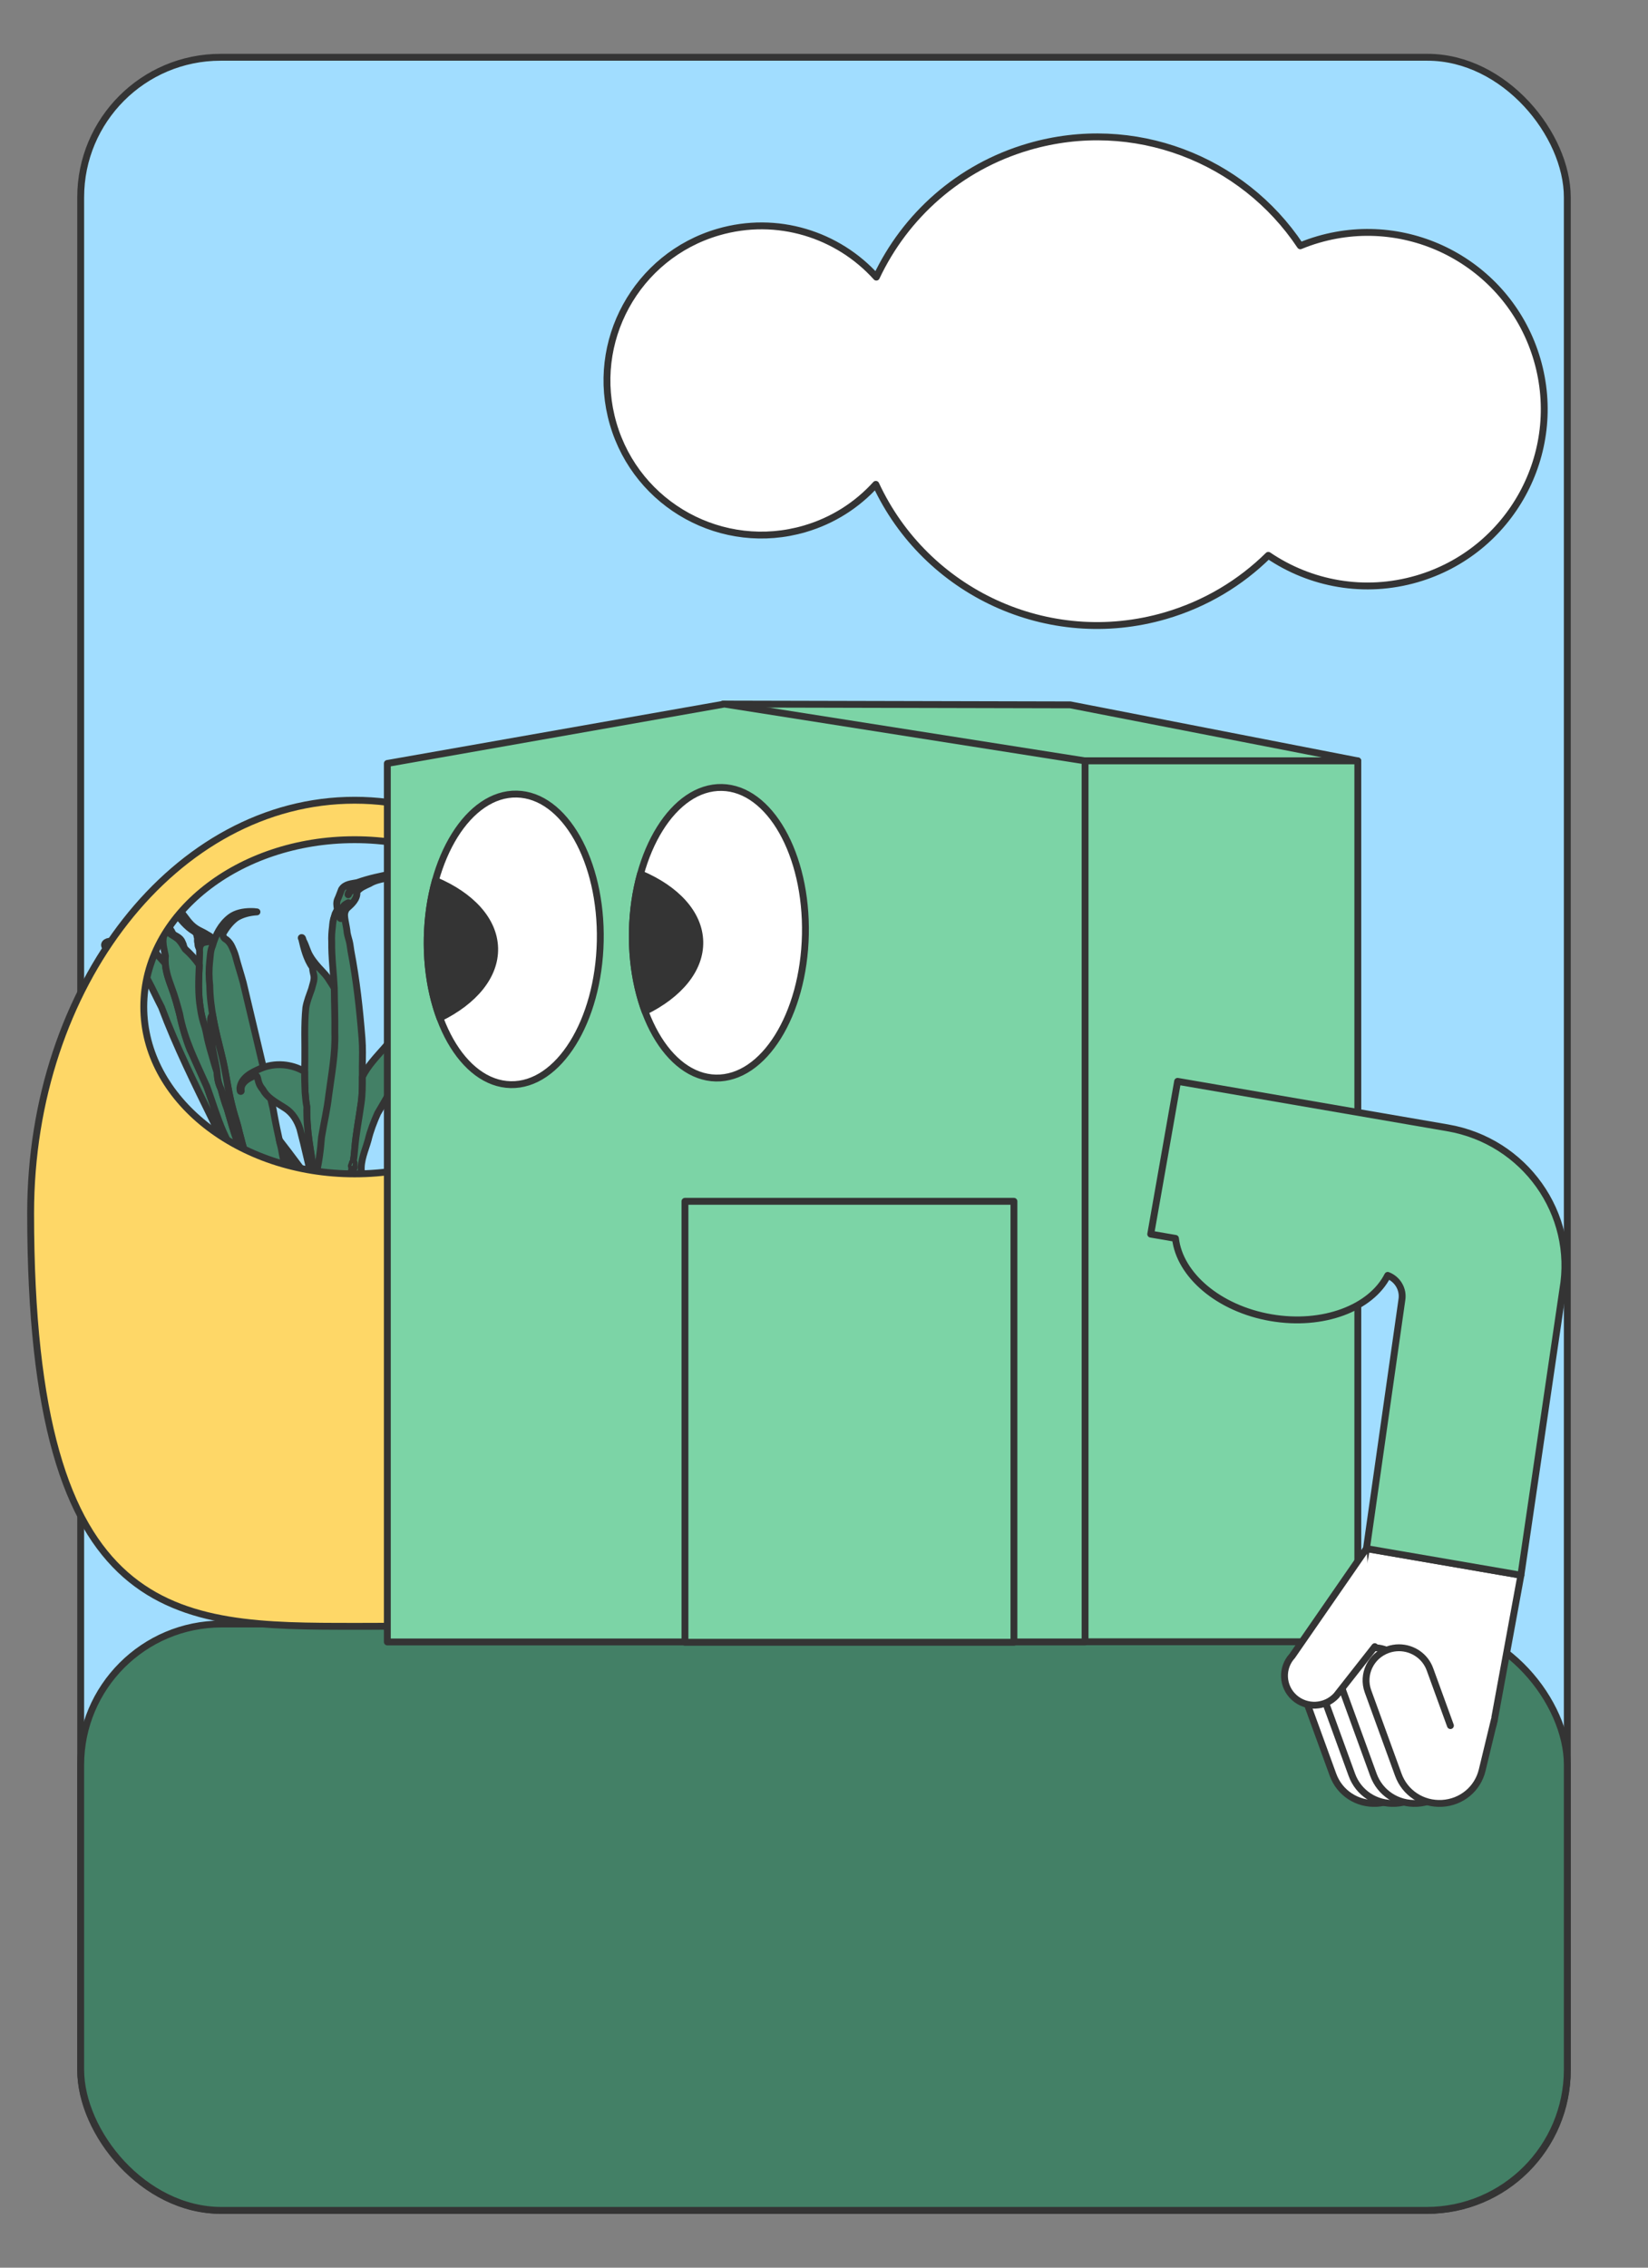 <?xml version="1.0" encoding="UTF-8"?>
<svg xmlns="http://www.w3.org/2000/svg" viewBox="0 0 240 330">
  <rect x="0" y="0" width="240" height="330" fill="#808080" stroke="none"/>
  <g id="Layer_1">
    <rect x="11.751" y="8.335" width="216.497" height="313.33" rx="20.37" ry="20.37" style="fill:#a1ddff; stroke:#343434; stroke-linecap:round; stroke-linejoin:round;"></rect>
    <path d="m24.988,135.509c.201.417.39.835.715,1.173.181.226.031.584-.265.592-.347-.024-.635-.279-.905-.476-.344.282-.577-.111-.722-.388.015.263.214.803-.203.326-.307-.342-.647-.755-.634-1.238.016-.488.514-.863.984-.829.482.039.796.462,1.031.841Z" style="fill:#438066; stroke:#343434; stroke-linecap:round; stroke-linejoin:round;"></path>
    <path d="m26.448,136.905c.107.267.434.751.216,1.007-.11.126-.302.15-.441.058-.37-.54-.818-1.142-1.491-1.332.184.861-.556,1.687-1.027.549-.212-.319-.439-1.786.13-1.803.658.021.131,1.03.336,1.442-.181-.665.267-.927.86-.706-.189-.2-.377-.412-.613-.556-.061-.017-.04-.114.024-.099.178.082.331.213.496.318.504.369,1.177.56,1.51,1.123Z" style="fill:#438066; stroke:#343434; stroke-linecap:round; stroke-linejoin:round;"></path>
    <path d="m26.537,137.596c.046.12.268.408.114.497-.052.026-.115.003-.141-.048-.083-.141-.162-.284-.253-.419-.163-.247-.351-.465-.565-.667-.023-.025-.019-.065.005-.087.111-.055.174.142.267.184.121-.049.183.129.26.194.129.092.237.209.314.348l-0-0Z" style="fill:#438066; stroke:#343434; stroke-linecap:round; stroke-linejoin:round;"></path>
    <path d="m24.172,134.96c.172.314-.283.523-.399.182-.109-.167-.347 0-.498-.085-.009.126.085.223.171.295-.017.23-.433-.251-.343-.417-.342-.407.138-.762.307-.317.286-.07.619.086.762.341Z" style="fill:#438066; stroke:#343434; stroke-linecap:round; stroke-linejoin:round;"></path>
    <path d="m23.215,132.465c.092.191-.071.375-.086.566-.028.299-.022.608.042.902.042.398.551.868.489,1.13-.032.05-.115.012-.097-.045-.211-.236-.517-.371-.678-.652-.318-.526-.456-1.292-.205-1.868.077-.237.431-.261.535-.033Z" style="fill:#438066; stroke:#343434; stroke-linecap:round; stroke-linejoin:round;"></path>
    <path d="m22.806,133.755c.078.374.316.698.545.995.051.074.122.149.125.244.004.134-.174.207-.264.107-.276-.384-.429-.855-.496-1.321.001.004.001.007.003.01-.022-.058.065-.091.087-.035Z" style="fill:#438066; stroke:#343434; stroke-linecap:round; stroke-linejoin:round;"></path>
    <path d="m27.797,143.502c-.079.049-.155-.075-.075-.123.08-.049.155.075.075.123Z" style="fill:#438066; stroke:#343434; stroke-linecap:round; stroke-linejoin:round;"></path>
    <path d="m27.536,140.871c-.098-.026-.06-.174.038-.15.114.047.656.17.587.325-.067.096-.18-.022-.259-.046-.118-.055-.241-.096-.366-.13Z" style="fill:#438066; stroke:#343434; stroke-linecap:round; stroke-linejoin:round;"></path>
    <path d="m29.019,140.437c.649,1.02,1.183,2.116,1.637,3.236.492,1.36.816,2.789,1.461,4.089,1.256,2.386,1.947,5.008,2.987,7.484.781,2.237,1.906,4.354,2.529,6.645.502,1.158.597,2.411.822,3.639.337,1.969.833,3.901,1.103,5.878.601,3.931,1.496,7.876,1.005,11.871-1.566-3.177-2.035-6.718-3.188-10.039-.446-1.16-.64-2.388-.998-3.574-.66-1.697-1.183-3.44-1.609-5.211-.734-1.266-1.547-2.514-1.973-3.925-.236-.646-.41-1.313-.579-1.978-.129-.303-.263-.605-.362-.919-.169-.538-.194-1.108-.263-1.664-.218-.629-.405-1.268-.583-1.909-.244-.853-.508-1.701-.711-2.565-.167-.65-.248-1.321-.434-1.966-.305-.895-.545-1.814-.669-2.752-.371-2.103-.262-4.221-.173-6.341Z" style="fill:#438066; stroke:#343434; stroke-linecap:round; stroke-linejoin:round;"></path>
    <path d="m17.36,137.995c-.239-.538.265-1.038.771-1.141.422-.119.84.014,1.247.108.218.006.434.044.641.111-.279-.002-.578.016-.841.119-.598-.169-1.157.588-.811,1.123.244.323.6.539.819.886-.327-.114-.601-.284-.927-.375-.36-.216-.716-.445-.898-.831Z" style="fill:#438066; stroke:#343434; stroke-linecap:round; stroke-linejoin:round;"></path>
    <path d="m16.662,137.063c.307-.206.733-.186,1.081-.175.36-.111.791.028.796.457-.133.108-.222.263-.258.429-.167.112-.386.178-.566.218.127.306-.22.245-.386.208-.201-.052-.339-.214-.505-.325-.389-.105-.471-.561-.163-.811Z" style="fill:#438066; stroke:#343434; stroke-linecap:round; stroke-linejoin:round;"></path>
    <path d="m17.585,137.467c-.04.443-.63.297-.921.221-.305.218-.756.543-1.137.338-.7-.587-.065-1.094.636-1.056.289-.006.57.071.849.136.227.047.573.052.573.361Zm-1.196.138c-.252-.061-.508-.12-.752-.042.071.376.531.157.752.042Z" style="fill:#438066; stroke:#343434; stroke-linecap:round; stroke-linejoin:round;"></path>
    <path d="m30.218,151.161c-0-.001-.001-.003-.001-.004,1.482,3.227,3.019,6.517,5.273,9.282,1.551,2.006,3.648,3.569,5.206,5.54.827,2.401,2.623,4.35,3.802,6.586.604,1.142,1.25,2.269,1.719,3.476.971,1.412,1.66,2.998,2.354,4.559-2.311-.341-4.609-1.706-6.557-2.978-.837-.561-1.676-1.132-2.378-1.861-.775-.877-1.7-1.699-2.317-2.682-.421-1.108-.596-2.283-.943-3.412-.559-1.45-1.035-2.925-1.412-4.433-.07-.258-.135-.518-.198-.778-.137-.227-.274-.455-.408-.684-.342-.582-.654-1.182-.981-1.772-.467-.939-.757-1.961-1.042-2.967-.087-.525-.371-.983-.512-1.493-.142-.511-.17-1.045-.235-1.57-.512-1.586-.984-3.188-1.372-4.809Z" style="fill:#438066; stroke:#343434; stroke-linecap:round; stroke-linejoin:round;"></path>
    <path d="m30.994,136.769c.217.575.322,1.618-.359,1.916-.342.139-.714-.045-.916-.329-.269-.044-.351-.303-.486-.496-.451-.458-.724-1.183-.174-1.684.556-.499,1.704-.074,1.937.594Z" style="fill:#438066; stroke:#343434; stroke-linecap:round; stroke-linejoin:round;"></path>
    <path d="m29.465,136.209c.206.609-.344,1.691.005,2.162.065-.013.085.091.017.098-.153-.014-.237-.187-.335-.288-.198-.214-.339-.485-.33-.782-.045-.303.007-.606-.007-.908-.07-.097-.147-.198-.14-.324-0-.299.407-.456.606-.228.074.081.143.168.185.271Z" style="fill:#438066; stroke:#343434; stroke-linecap:round; stroke-linejoin:round;"></path>
    <path d="m30.673,136.515c.059.134-.098.21-.103.071-.155-.276-.509-.393-.777-.537.169.078.242.329.022.389-.263.877-1.207-.732-1.576-.915-1.16-.688-1.957-1.806-2.844-2.788-.243-.319.066-.778.454-.657.275.103.373.423.539.642.65.799,1.185,1.731,2.055,2.318.603.465,1.876.831,2.232,1.477Z" style="fill:#438066; stroke:#343434; stroke-linecap:round; stroke-linejoin:round;"></path>
    <path d="m30.809,142.551c-.065,1.654.087,3.315.414,4.937.17.845.53,1.639.658,2.493.504,2.355,1.132,4.703,2.032,6.94,1.127,2.825,2.596,5.484,4.063,8.141-2.018-3.847-3.5-7.959-4.405-12.208-.295-1.36-.809-2.658-1.188-3.995-.547-2.097-.97-4.224-1.574-6.307Zm-1.438-5.192c.191-.191.455-.24.699-.275.811-.252,1.027.549,1.104,1.142.091.438.141.881.187,1.325.268,2.224,1.164,4.304,1.704,6.464.66,2.797,1.793,5.447,2.475,8.238,1.278,4.239,3.086,8.282,5.252,12.139,1.047,2.174,2.527,4.079,3.707,6.173.419.787.848,1.569,1.237,2.371.275.586.492,1.185.884,1.707,1.014,1.727,1.791,3.573,2.557,5.418.996,2.369,2.177,4.682,2.962,7.128.237.928.249,1.886.325,2.834.116.642.108,1.332.463,1.903.232.326.491.634.655,1.003,1.321.801,2.266,2.035,3.172,3.257.05-.023.107.049.061.096-.161.122-.333-.259-.453-.328-.639-.494-1.136-1.201-1.808-1.654-.37-.269-.766-.496-1.174-.702-.774-.41-1.62-.672-2.377-1.115-.684-.444-1.377-.888-2.01-1.403-2.549-2.272-3.773-5.032-5.011-8.133-1.943-4.127-3.202-8.218-4.682-12.503-.698-1.981-1.248-4.037-2.326-5.857-2.03-3.413-3.982-6.895-5.384-10.618-.537-1.678-1.047-3.371-1.433-5.09-.221-1.393-.813-2.694-.965-4.102-.331-1.958-.301-3.933-.181-5.907-.008-.764.059-1.524.058-2.287-.022-.431-.045-.906.301-1.224Z" style="fill:#438066; stroke:#343434; stroke-linecap:round; stroke-linejoin:round;"></path>
    <path d="m30.798,144.083c.009-.511-.007-1.022.011-1.532.603,2.083,1.027,4.21,1.574,6.307.379,1.337.893,2.635,1.188,3.995.905,4.249,2.387,8.361,4.405,12.208-1.467-2.657-2.935-5.316-4.062-8.141-.9-2.237-1.528-4.584-2.032-6.939-.128-.854-.488-1.648-.658-2.493-.226-1.119-.359-2.266-.425-3.405Z" style="fill:#438066; stroke:#343434; stroke-linecap:round; stroke-linejoin:round;"></path>
    <path d="m32.238,153.391c-.006-.022-.011-.045-.017-.067.456-.068.888.17,1.034.647.384,1.035.731,2.085,1.162,3.102.616,1.479,1.268,2.943,1.955,4.391.66,1.372,1.317,2.749,2.083,4.066.686,1.182,1.431,2.332,2.101,3.525.316.407.063,1.045-.455,1.11.348.766,3.117,5.365,2.282,5.745-.16.013-.23-.127-.232-.267-.341-1.309-1.04-2.503-1.673-3.689-1.007-1.755-1.974-3.532-2.899-5.332.925,2,1.703,4.061,2.499,6.116.255.641.448,1.305.718,1.94.185.447.432.885.446,1.38.019.134-.207.175-.225.023-.015-.216-.064-.427-.156-.624-.406-.794-.805-1.593-1.2-2.392-.34-.672-.766-1.297-1.107-1.969-1.224-2.235-2.455-4.463-3.785-6.638-.261-1.21-.711-2.37-.983-3.578-.674-2.462-.886-5.021-1.548-7.487Z" style="fill:#438066; stroke:#343434; stroke-linecap:round; stroke-linejoin:round;"></path>
    <path d="m30.946,147.656c.326-.323.905-.255,1.171.106.419.981.309,2.13.406,3.18.14,2.045.574,4.052.737,6.093.206.885.607,1.712.902,2.57.794,1.787,1.639,3.546,2.413,5.34.923,2.04,2.122,3.957,2.923,6.05.323.935.726,1.838,1.124,2.743.634,1.371.976,2.854,1.544,4.25.155.066-.054.228-.12.028-.52-1.275-1.038-2.559-1.682-3.778-.4-.718-.872-1.395-1.24-2.131-1.293-2.784-3.091-5.298-4.353-8.1-.987-2.365-1.414-4.942-1.868-7.456-.496-2.998-1.455-5.898-1.957-8.896Z" style="fill:#438066; stroke:#343434; stroke-linecap:round; stroke-linejoin:round;"></path>
    <path d="m44.808,214.223c.117-.013.232-.041.343-.079-.113.034-.227.066-.343.079Zm7.767-6.033c-.014-.009-.029-.019-.044-.028-.037.135-.088.265-.146.392.084-.104.183-.203.241-.326-.016-.013-.033-.026-.051-.038Zm-0-6.076c.126-.402.633-.164.787.096.222.363.286.804.343,1.219.005.261-.062.532.015.787.245.377.498.771.507,1.24-.021.527.043,1.052.051,1.576-.123.934-1.005,1.347-1.694,1.829-1.314,1.247-2.799,2.288-4.287,3.317-.727.418-1.393.924-2.071,1.415-.215.242-.431.477-.731.618-.343.181-.813.306-1.163.085-.182-.15-.131-.465.082-.558.052-.433,1.003-.556,1.352-.723.517-.181.983-.479,1.464-.735.694-.405,1.416-.77,2.011-1.319.598-.437,1.193-.871,1.617-1.49.491-.555,1.054-1.108,1.24-1.85-.522-.892-.051-1.924.339-2.768.202-.499-.113-1.014.065-1.508.213-.42-.09-.817.072-1.229Z" style="fill:#438066; stroke:#343434; stroke-linecap:round; stroke-linejoin:round;"></path>
    <path d="m53.115,206.735c.106.333-.086.654-.255.928.071-.07.297-.346.34-.141-.099.213-.261.396-.393.592-.17.234-.345.466-.523.694-.05.046-.081.151-.159.146-.087-.031-.03-.118.011-.164-.091.004-.025-.094.001-.132-.214.159-.138-.038-.035-.139-.108-.021.076-.144.101-.181.151-.133.269-.293.38-.459.193-.298.437-.597.473-.96.007-.054-.052-.287.057-.184Z" style="fill:#438066; stroke:#343434; stroke-linecap:round; stroke-linejoin:round;"></path>
    <path d="m33.526,133.478c.839-.624,1.907-.819,2.932-.834-.005.001-.01.003-.015.004 0-0.0.001 0.0.001-0.0.327-.017.652.006.976.054-1.029.06-2.085.305-2.973.843-.839.599-1.482,1.453-1.987,2.339-.034.367.178.708.515.853.361.289.639.671.824,1.094.207.442.399.894.524,1.368.337,1.283.759,2.542,1.102,3.823,1.441,6.106,2.907,12.208,4.339,18.316.334,1.958.75,3.901,1.21,5.832.32,1.945.867,3.825,1.515,5.684.508,1.986.865,4.009,1.474,5.969.849,2.948,1.531,5.971,2.859,8.752.834,1.985,1.783,3.917,2.66,5.883.999,2.012,2.171,3.934,3.044,6.011.33.658.579,1.351.786,2.056.158.468.327.946.327,1.445.015.392.119.853-.288,1.078-.087.058-.191.099-.277.153-.059.042-.11.095-.157.151.042.178.072.358.082.542.019.163-.235.194-.253.031-.012-.11-.031-.218-.056-.324-.281-1.141-1.157-2.005-1.701-3.024-.241-.356-.523-.678-.791-1.014-.289-.372-.507-.792-.769-1.183-2.416-3.512-4.541-7.207-6.557-10.961-.666-1.235-1.185-2.538-1.731-3.828-.697-1.619-1.49-3.21-1.958-4.915-.604-2.144-1.079-4.327-1.808-6.434-.244-.703-.47-1.412-.626-2.14.023-.039-.015-.114-.035-.154-.214-1.122-.682-2.165-1.046-3.242-.531-1.581-.832-3.227-1.326-4.818-1.027-3.09-1.311-6.349-2.105-9.495-.828-3.278-1.637-6.592-1.691-9.988-.13-1.17-.137-2.343-.009-3.513.098-.758.088-1.558.413-2.263.43-1.581,1.254-3.145,2.576-4.149Z" style="fill:#438066; stroke:#343434; stroke-linecap:round; stroke-linejoin:round;"></path>
    <path d="m52.814,203.164c.17.469.114.986.11,1.476.001.37-.089.732-.326,1.02-.01.021-.057.026-.035-.005.046-.029.009-.11.016-.157.045-.507.117-1.006.094-1.516.012-.264-.066-.521-.081-.781.007-.115.176-.143.221-.037Z" style="fill:#438066; stroke:#343434; stroke-linecap:round; stroke-linejoin:round;"></path>
    <path d="m53.512,203.594c.029.322-.314.511-.391.801-.044.499-.099.856-.512,1.193-.014 0-.02-.02-.007-.026.194-.403.195-.843.278-1.272.061-.196.205-.347.318-.513.066-.092.085-.291.232-.271.043.01.074.045.082.087Z" style="fill:#438066; stroke:#343434; stroke-linecap:round; stroke-linejoin:round;"></path>
    <path d="m40.792,166.392c-.038-.163-.075-.326-.113-.489,1.759,2.225,3.397,4.562,5.171,6.778.83.944,1.908,1.702,3.169,1.903,1.939.292,3.031.372,4.104,1.198,1.311.642,1.238,1.538,1.785,1.432.721-.683,1.651-1.888.992-2.878-.058-.078.061-.171.119-.092.092.125.173.252.226.399.431,1.45-.66,2.785-1.617,3.791-1.507,1.625-3.837,2.445-6.057,2.166-.39-.936-.846-1.842-1.281-2.757-.354-.603-.652-1.241-1.073-1.802-.149-.373-.303-.744-.482-1.105-1.366-3.014-3.46-5.597-4.944-8.545Z" style="fill:#438066; stroke:#343434; stroke-linecap:round; stroke-linejoin:round;"></path>
    <path d="m18.54,137.345c.184-.15.44-.206.637-.152,2.253-.701,3.526,1.662,4.893,2.999.087,1.234.504,2.407.931,3.568,1.134,2.915,1.491,6.07,2.664,8.97.872,1.778,1.65,3.6,2.462,5.405.794,2.174,1.463,4.435,2.382,6.566.93,1.977,1.806,3.976,2.708,5.968-1.704-2.276-3.01-4.808-4.133-7.41-2.691-5.491-5.413-10.956-7.565-16.69-1.306-2.501-2.387-5.304-4.334-7.367-.218-.346-.576-.563-.819-.886-.189-.311-.106-.743.174-.97Z" style="fill:#438066; stroke:#343434; stroke-linecap:round; stroke-linejoin:round;"></path>
    <path d="m23.965,135.893c.366-.369.632-.168.952.097.442.273.911.513,1.245.924.324.365.543.807.81,1.212.774.679,1.48,1.449,2.047,2.31-.089,2.12-.197,4.237.173,6.341.123.939.364,1.857.669,2.752.212.758.308,1.545.518,2.305.248.976.551,1.936.822,2.906.121.412.249.823.39,1.229.057.475.091.955.196,1.423.095.389.257.757.414,1.124.252.963.534,1.922.89,2.854.68,2.282,1.251,4.607,2.35,6.734.278.657.538,1.322.823,1.978.119.309.301.62.32.953.004.035.051.052.077.028-.002.049.06.078.088.035.156.728.382,1.437.626,2.14.729,2.107,1.204,4.289,1.808,6.434.342,1.244.856,2.427,1.38,3.605-.089,1.806-.724,3.49-1.268,5.195-.504,1.94-1.554,3.708-3.02,5.075-.417.393-1.708,1.605-2.232,1.212-.035-.052.041-.111.077-.059.824.222,2.109-1.591,2.554-2.215-.092-.549-.241-1.09-.398-1.623-1.206-2.71-.609-5.708-.228-8.534.103-1.013.23-2.024.349-3.036.004-1.379-.048-2.76-.298-4.119-.22-1.53-.155-3.152-.912-4.547.01.014.02.027.03.041-.902-1.992-1.778-3.991-2.708-5.968-.919-2.131-1.588-4.393-2.382-6.566-1.537-3.452-3.294-6.82-3.966-10.578-.347-1.277-.688-2.56-1.16-3.798-.554-1.484-1.074-3.017-.91-4.616-.178-.995-.607-2.312-.126-3.25Z" style="fill:#438066; stroke:#343434; stroke-linecap:round; stroke-linejoin:round;"></path>
    <path d="m30.943,147.66c.001-.001.003-.003.004-.004.337,1.931.825,3.832,1.291,5.735.662,2.465.873,5.024,1.548,7.487.234,1.016.573,2.001.852,3.005.141.644.303,1.284.488,1.917.371,1.766,1.212,3.386,1.589,5.146.105.161-.024.239-.053.119-.026.023-.073.007-.077-.028.017-.129-.051-.25-.088-.372-.332-.861-.712-1.705-1.055-2.56-1.099-2.127-1.67-4.452-2.35-6.734-.357-.932-.639-1.892-.891-2.855-.321-.668-.51-1.381-.563-2.12-.082-1.18-.414-2.316-.615-3.477-.247-1.25-.248-2.527-.338-3.794-.01-.486-.117-1.089.258-1.465Z" style="fill:#438066; stroke:#343434; stroke-linecap:round; stroke-linejoin:round;"></path>
    <path d="m36.525,170.715c.021.071.347.733.107.583-.033-.102-.081-.205-.127-.301 0.0.001.001.001.001.002-.015-.09-.264-.359-.123-.394.075-.051.118.055.142.11Z" style="fill:#438066; stroke:#343434; stroke-linecap:round; stroke-linejoin:round;"></path>
    <path d="m36.478,170.573c.079.138.125.28.192.423.02.085.235.389.062.394-.034-.005-.06-.04-.053-.073-.025-.098-.559-.922-.201-.743Z" style="fill:#438066; stroke:#343434; stroke-linecap:round; stroke-linejoin:round;"></path>
    <path d="m36.616,170.897c.067.111.171.228.149.365-.025.061-.119.023-.09-.038.009-.148-.269-.352-.195-.442.072-.042.103.071.136.115Z" style="fill:#438066; stroke:#343434; stroke-linecap:round; stroke-linejoin:round;"></path>
    <path d="m36.561,170.77c.045.091.265.386.198.468-.031.033-.09-0-.079-.043-.049-.137-.129-.254-.202-.379-.029-.054.051-.099.082-.046Z" style="fill:#438066; stroke:#343434; stroke-linecap:round; stroke-linejoin:round;"></path>
    <path d="m36.844,170.774c-.004.147-.021.292.034.433.029.041-.023.093-.063.067-.054-.062-.055-.175-.075-.254-.016-.092-.069-.196-.041-.287.039-.068.149-.036.146.042Z" style="fill:#438066; stroke:#343434; stroke-linecap:round; stroke-linejoin:round;"></path>
    <path d="m47.878,206.706c-.017-.463-.022-.921-.184-1.361-.075-.28.206-.548.48-.436.308.161.469.51.638.799.429-.12.484.333.506.645.092-.247.126-.821.317-.217.144.436.289.951.084,1.389-.211.44-.817.584-1.234.365-.426-.229-.544-.742-.607-1.184Z" style="fill:#438066; stroke:#343434; stroke-linecap:round; stroke-linejoin:round;"></path>
    <path d="m47.101,204.841c.009-.287-.096-.862.206-1.009.151-.071.337-.017.427.124.122.643.291,1.374.832,1.818.177-.863,1.186-1.322,1.161-.091.066.377-.314,1.812-.842,1.6-.594-.284.293-.996.271-1.455-.101.682-.616.742-1.071.302.093.259.181.529.339.756.049.04-.009.12-.062.081-.131-.146-.217-.328-.327-.491-.314-.54-.854-.986-.933-1.635Z" style="fill:#438066; stroke:#343434; stroke-linecap:round; stroke-linejoin:round;"></path>
    <path d="m47.297,204.172c.006-.128-.082-.481.094-.501.058-.003.106.043.11.1.019.162.035.325.064.486.05.291.135.567.25.838.011.032-.009.067-.04.078-.124.006-.102-.2-.17-.275-.131-.004-.116-.191-.16-.282-.081-.136-.133-.287-.148-.444l0.0 0Z" style="fill:#438066; stroke:#343434; stroke-linecap:round; stroke-linejoin:round;"></path>
    <path d="m48.406,207.536c-.031-.356.469-.366.438-.007.033.197.318.139.422.278.059-.112.011-.238-.038-.339.108-.204.296.403.147.52.15.51-.433.643-.409.167-.29-.05-.533-.327-.561-.618Z" style="fill:#438066; stroke:#343434; stroke-linecap:round; stroke-linejoin:round;"></path>
    <path d="m48.282,210.206c-.007-.212.215-.315.306-.484.145-.263.264-.548.323-.843.121-.382-.157-1.016.006-1.231.049-.033.11.035.071.08.099.3.325.547.359.869.08.609-.1,1.367-.562,1.793-.165.186-.499.067-.503-.184Z" style="fill:#438066; stroke:#343434; stroke-linecap:round; stroke-linejoin:round;"></path>
    <path d="m49.174,209.188c.079-.373-.01-.766-.1-1.13-.017-.088-.052-.186-.017-.273.05-.124.242-.12.285.008.098.463.05.956-.075,1.409.001-.004.001-.007.002-.01-.003.062-.096.058-.094-.003Z" style="fill:#438066; stroke:#343434; stroke-linecap:round; stroke-linejoin:round;"></path>
    <path d="m48.512,198.257c.093-.013.112.131.019.143-.093.013-.112-.131-.019-.143Z" style="fill:#438066; stroke:#343434; stroke-linecap:round; stroke-linejoin:round;"></path>
    <path d="m47.695,200.772c.079.063-.014.184-.095.122-.086-.089-.533-.419-.407-.533.1-.062.156.093.219.146.086.097.183.185.283.265Z" style="fill:#438066; stroke:#343434; stroke-linecap:round; stroke-linejoin:round;"></path>
    <path d="m46.162,200.575c-.185-1.195-.235-2.413-.202-3.621.095-1.443.371-2.882.302-4.332-.193-2.689.225-5.368.266-8.053.181-2.362.001-4.753.349-7.102.004-1.262.42-2.448.707-3.663.481-1.939.802-3.908,1.347-5.827,1.026-3.842,1.789-7.815,3.841-11.278.16,3.539-.83,6.97-1.107,10.475-.057,1.242-.371,2.445-.519,3.674-.076,1.82-.296,3.626-.616,5.419.165,1.454.409,2.923.233,4.386-.043.687-.151,1.367-.263,2.044-.003.329-.002.66-.037.988-.061.561-.267,1.092-.426,1.63-.053.663-.138,1.324-.231,1.982-.118.879-.217,1.762-.377,2.635-.108.663-.303,1.31-.391,1.976-.08.942-.228,1.88-.491,2.79-.504,2.075-1.453,3.972-2.385,5.878Z" style="fill:#438066; stroke:#343434; stroke-linecap:round; stroke-linejoin:round;"></path>
    <path d="m55.863,207.488c.003.589-.66.844-1.163.736-.434-.06-.764-.349-1.099-.599-.198-.093-.38-.215-.542-.359.255.114.536.217.818.229.48.394,1.296-.074,1.193-.703-.094-.393-.334-.734-.395-1.14.254.235.436.501.699.715.243.342.478.695.489,1.121Z" style="fill:#438066; stroke:#343434; stroke-linecap:round; stroke-linejoin:round;"></path>
    <path d="m56.128,208.621c-.364.066-.746-.123-1.061-.273-.375-.043-.713-.342-.546-.738.165-.046.308-.152.408-.29.198-.035.425-.008.606.028.007-.331.3-.136.437-.036.164.128.225.332.332.5.314.253.206.703-.176.809Z" style="fill:#438066; stroke:#343434; stroke-linecap:round; stroke-linejoin:round;"></path>
    <path d="m55.445,207.882c.214-.39.696-.02.933.167.367-.077.911-.194,1.177.146.406.819-.38,1.028-1.007.712-.267-.111-.494-.293-.723-.465-.189-.134-.504-.278-.38-.561Zm1.151.353c.206.157.418.314.672.341.086-.373-.423-.357-.672-.341Z" style="fill:#438066; stroke:#343434; stroke-linecap:round; stroke-linejoin:round;"></path>
    <path d="m49.365,190.27c-0.0.001-.001.003-.001.004-.063-3.55-.151-7.18-1.107-10.618-.616-2.46-1.911-4.732-2.547-7.163.205-2.531-.657-5.037-.841-7.558-.095-1.289-.234-2.58-.18-3.873-.323-1.683-.318-3.412-.328-5.12,1.981,1.239,3.537,3.412,4.812,5.358.542.85,1.081,1.709,1.431,2.659.358,1.114.876,2.238,1.047,3.386-.059,1.184-.37,2.33-.505,3.504-.07,1.552-.225,3.094-.485,4.627-.04.265-.084.528-.131.792.034.263.068.527.1.79.08.67.125,1.345.188,2.017.051,1.048-.093,2.1-.236,3.136-.131.516-.054,1.049-.13,1.573-.075.525-.264,1.026-.415,1.532-.167,1.658-.378,3.315-.672,4.955Z" style="fill:#438066; stroke:#343434; stroke-linecap:round; stroke-linejoin:round;"></path>
    <path d="m42.882,203.142c.031-.614.354-1.611,1.098-1.611.369.01.636.327.707.669.229.148.2.418.247.65.229.601.189,1.374-.516,1.613-.709.234-1.591-.616-1.536-1.321Z" style="fill:#438066; stroke:#343434; stroke-linecap:round; stroke-linejoin:round;"></path>
    <path d="m44.059,204.269c.056-.64.994-1.411.863-1.983-.065-.015-.041-.118.024-.096.134.074.142.267.192.398.096.275.116.581-.011.849-.08.295-.25.552-.358.835.026.117.055.24-.002.353-.12.274-.556.254-.646-.034-.035-.104-.064-.211-.061-.322Z" style="fill:#438066; stroke:#343434; stroke-linecap:round; stroke-linejoin:round;"></path>
    <path d="m43.074,203.504c-.001-.146.174-.153.123-.024.031.315.308.564.496.804-.123-.14-.089-.399.136-.365.592-.698.812,1.155,1.077,1.47.786,1.095,1.068,2.44,1.487,3.695.095.39-.372.687-.679.42-.211-.204-.172-.537-.236-.804-.275-.993-.391-2.061-.952-2.948-.366-.668-1.385-1.514-1.452-2.248Z" style="fill:#438066; stroke:#343434; stroke-linecap:round; stroke-linejoin:round;"></path>
    <path d="m45.371,197.92c.723-1.489,1.25-3.071,1.601-4.689.183-.842.172-1.714.397-2.547.483-2.36.849-4.762.922-7.172.101-3.04-.178-6.065-.456-9.087.305,4.333.013,8.695-.862,12.95-.276,1.364-.325,2.76-.514,4.136-.34,2.14-.805,4.259-1.088,6.409Zm-.765,5.333c-.251.099-.513.038-.751-.028-.844-.094-.721-.915-.553-1.489.093-.438.224-.863.361-1.289.647-2.145.66-4.41,1.031-6.605.517-2.827.543-5.709,1.037-8.539.53-4.396.495-8.824.058-13.226-.087-2.411-.679-4.75-.919-7.142-.069-.889-.148-1.777-.182-2.668-.016-.647.025-1.283-.125-1.918-.236-1.989-.207-3.991-.169-5.989.038-2.569-.116-5.162.146-7.717.156-.945.528-1.828.839-2.726.151-.634.436-1.264.339-1.929-.081-.392-.195-.778-.198-1.181-.889-1.264-1.26-2.774-1.599-4.256-.054.001-.078-.088-.018-.113.197-.047.202.371.284.482.387.709.559,1.556.992,2.241.231.394.503.762.794,1.114.545.686,1.215,1.265,1.73,1.974.448.681.906,1.366,1.279,2.091,1.424,3.104,1.438,6.123,1.328,9.46.124,4.56-.364,8.812-.727,13.331-.155,2.094-.476,4.199-.218,6.298.49,3.941.882,7.913.673,11.886-.181,1.752-.393,3.508-.729,5.238-.357,1.364-.336,2.794-.762,4.144-.482,1.927-1.302,3.724-2.204,5.484-.299.703-.666,1.372-.971,2.072-.153.403-.322.848-.767,1Z" style="fill:#438066; stroke:#343434; stroke-linecap:round; stroke-linejoin:round;"></path>
    <path d="m45.995,196.521c-.213.464-.404.939-.625,1.399.283-2.15.749-4.269,1.088-6.409.189-1.377.238-2.772.514-4.136.875-4.255,1.167-8.616.862-12.95.278,3.022.557,6.047.456,9.087-.073,2.41-.439,4.812-.922,7.172-.226.834-.214,1.705-.397,2.547-.242,1.115-.58,2.22-.976,3.289Z" style="fill:#438066; stroke:#343434; stroke-linecap:round; stroke-linejoin:round;"></path>
    <path d="m48.41,187.417c-.004.023-.008.046-.012.068-.445-.12-.746-.512-.687-1.007.064-1.102.167-2.203.18-3.308.029-1.602.019-3.205-.03-4.806-.055-1.522-.103-3.047-.277-4.56-.154-1.358-.376-2.71-.511-4.071-.126-.5.361-.983.862-.834-.012-.842-.703-6.164.214-6.178.152.052.159.209.106.338-.213,1.335-.051,2.709.053,4.05.218,2.012.391,4.027.516,6.047-.045-2.204.069-4.403.164-6.605.024-.69.114-1.375.121-2.065.01-.484-.04-.984.145-1.443.037-.131.26-.077.215.069-.073.204-.112.417-.107.634.053.891.098,1.782.14,2.673.042.752.181,1.496.224,2.248.224,2.538.459,5.074.804,7.599-.246,1.214-.299,2.456-.535,3.672-.37,2.526-1.203,4.955-1.585,7.479Z" style="fill:#438066; stroke:#343434; stroke-linecap:round; stroke-linejoin:round;"></path>
    <path d="m47.293,193.189c-.428.165-.932-.129-1.03-.567.009-1.066.571-2.075.904-3.076.692-1.929,1.1-3.941,1.769-5.877.166-.893.131-1.812.205-2.716-.01-1.955-.079-3.906-.069-5.859-.027-2.239-.357-4.476-.251-6.715.079-.986.072-1.975.071-2.964-.03-1.51.251-3.006.29-4.513-.116-.122.141-.187.121.023-.035,1.376-.076,2.761.025,4.135.079.818.239,1.628.281,2.449.068,3.069.706,6.093.738,9.166-.045,2.563-.687,5.094-1.279,7.579-.748,2.945-1.033,5.987-1.775,8.934Z" style="fill:#438066; stroke:#343434; stroke-linecap:round; stroke-linejoin:round;"></path>
    <path d="m61.296,126.651c-.112-.035-.229-.055-.346-.065.117.014.234.031.346.065Zm-9.535,2.411c.009.014.019.029.029.043.088-.109.187-.207.291-.3-.119.062-.249.112-.351.202.01.019.02.037.031.055Zm-2.437,5.566c-.277.317-.645-.104-.682-.404-.058-.421.06-.851.175-1.254.1-.241.27-.462.302-.727-.073-.444-.147-.905.032-1.339.231-.474.383-.981.586-1.464.487-.806,1.461-.831,2.285-.996,1.704-.615,3.481-.973,5.257-1.319.833-.092,1.646-.288,2.464-.466.294-.135.586-.264.917-.273.387-.028.867.046,1.1.389.107.211-.067.479-.299.479-.222.376-1.142.107-1.529.12-.546-.041-1.092.044-1.636.086-.798.093-1.606.138-2.371.401-.723.161-1.442.319-2.079.716-.672.311-1.41.592-1.878,1.197.121,1.026-.725,1.782-1.421,2.399-.385.376-.304.974-.665,1.356-.363.299-.246.785-.559,1.097Z" style="fill:#438066; stroke:#343434; stroke-linecap:round; stroke-linejoin:round;"></path>
    <path d="m50.683,130.178c.036-.348.341-.565.606-.748-.093.036-.411.197-.368-.007.176-.156.398-.258.597-.384.25-.146.503-.289.757-.427.064-.023.135-.106.204-.07.068.063-.02.121-.076.146.085.033-.015.096-.054.12.26-.06.111.091-.024.141.091.062-.128.101-.165.125-.192.061-.364.16-.533.268-.296.195-.64.371-.818.69-.028.046-.068.284-.126.146Z" style="fill:#438066; stroke:#343434; stroke-linecap:round; stroke-linejoin:round;"></path>
    <path d="m39.242,205.142c-1.019.235-2.075-.015-3.02-.412.005.001.01.002.015.002-0-0-.001-0-.001-0-.307-.116-.595-.267-.872-.441.966.358,2.032.557,3.062.421,1.009-.212,1.941-.736,2.759-1.345.178-.323.121-.72-.13-.987-.215-.41-.316-.871-.316-1.333-.012-.488-.006-.979.069-1.463.206-1.311.324-2.633.524-3.944,1.129-6.172,2.234-12.349,3.372-18.518.479-1.927.878-3.874,1.231-5.828.487-1.91.74-3.851.892-5.814.332-2.023.816-4.019,1.044-6.059.405-3.041.992-6.084.891-9.164.032-2.153-.062-4.304-.077-6.456-.108-2.243-.411-4.475-.378-6.727-.038-.735.012-1.47.105-2.199.043-.492.08-.998.28-1.455.143-.365.234-.829.696-.872.103-.019.214-.014.315-.029.071-.015.139-.043.204-.075.032-.18.077-.357.143-.529.049-.157.293-.084.244.074-.033.105-.059.212-.079.32-.201,1.158.255,2.3.345,3.452.078.423.207.831.318,1.246.115.456.147.929.23,1.392.804,4.186,1.269,8.423,1.609,12.671.115,1.398.068,2.801.05,4.201-.011,1.763.077,3.538-.178,5.288-.307,2.207-.747,4.396-.925,6.619-.059.742-.136,1.482-.285,2.212-.037.027-.032.11-.029.155-.254,1.114-.243,2.257-.342,3.39-.148,1.661-.532,3.29-.718,4.945-.299,3.243-1.346,6.342-1.881,9.542-.556,3.335-1.144,6.695-2.457,9.828-.35,1.124-.814,2.201-1.401,3.222-.393.655-.706,1.392-1.286,1.908-1.028,1.275-2.41,2.378-4.024,2.767Z" style="fill:#438066; stroke:#343434; stroke-linecap:round; stroke-linejoin:round;"></path>
    <path d="m49.526,133.57c.032-.498.291-.948.491-1.396.147-.339.375-.634.708-.804.017-.015.063-.001.03.018-.054.008-.053.097-.078.137-.244.446-.51.875-.694,1.351-.117.237-.148.504-.24.748-.052.103-.219.06-.217-.055Z" style="fill:#438066; stroke:#343434; stroke-linecap:round; stroke-linejoin:round;"></path>
    <path d="m49.06,132.897c.102-.307.492-.342.68-.577.241-.44.434-.744.947-.887.013.005.011.027-.004.026-.339.291-.517.694-.765,1.053-.134.155-.326.236-.497.343-.097.058-.194.232-.321.155-.035-.026-.05-.071-.04-.113Z" style="fill:#438066; stroke:#343434; stroke-linecap:round; stroke-linejoin:round;"></path>
    <path d="m45.789,172.077c-.031.165-.062.329-.093.493-.719-2.743-1.282-5.542-2.018-8.283-.382-1.197-1.065-2.324-2.14-3.014-1.659-1.045-2.627-1.557-3.279-2.743-.944-1.114-.517-1.906-1.06-2.028-.934.336-2.27,1.067-2.063,2.238.022.095-.125.132-.146.037-.034-.151-.057-.3-.047-.457.187-1.501,1.722-2.286,3.002-2.824,2.032-.885,4.496-.701,6.417.446-.018,1.014.036,2.026.067,3.039.082.694.099,1.398.261,2.081-.013.402-.021.803-.002,1.205.043,3.309.924,6.515,1.101,9.81Z" style="fill:#438066; stroke:#343434; stroke-linecap:round; stroke-linejoin:round;"></path>
    <path d="m54.521,207.611c-.228.064-.486.012-.645-.116-2.345-.261-2.564-2.937-3.279-4.71.415-1.165.504-2.407.578-3.642.131-3.125,1.069-6.158,1.158-9.285-.086-1.978-.068-3.959-.087-5.939.144-2.31.439-4.649.451-6.97-.059-2.184-.06-4.367-.087-6.553.648,2.768.828,5.611.814,8.445.263,6.11.564,12.207.235,18.323.193,2.815.059,5.816,1.015,8.487.061.405.302.747.395,1.14.048.36-.201.723-.548.819Z" style="fill:#438066; stroke:#343434; stroke-linecap:round; stroke-linejoin:round;"></path>
    <path d="m48.969,206.764c-.483.191-.647-.099-.833-.471-.295-.427-.629-.835-.769-1.346-.151-.464-.173-.957-.256-1.435-.437-.932-.775-1.921-.948-2.937.932-1.906,1.881-3.803,2.384-5.878.264-.909.411-1.847.491-2.79.11-.78.338-1.539.45-2.319.164-.993.272-1.995.413-2.991.055-.426.102-.854.136-1.282.139-.458.3-.912.392-1.382.069-.394.068-.796.071-1.195.155-.983.282-1.975.329-2.972.293-2.363.702-4.722.548-7.111.009-.713.038-1.426.039-2.143.015-.331-.027-.689.089-1.001.01-.033-.026-.068-.059-.057.021-.044-.024-.095-.067-.068.15-.729.226-1.47.285-2.212.178-2.222.618-4.412.925-6.619.186-1.276.19-2.567.182-3.856.806-1.618,2.063-2.907,3.245-4.25,1.24-1.575,2.911-2.773,4.802-3.437.539-.192,2.208-.785,2.531-.214.011.061-.083.085-.094.024-.666-.534-2.57.611-3.228,1.004-.136.539-.217,1.095-.286,1.647.018,2.966-1.731,5.473-3.214,7.909-.501.887-1.023,1.762-1.537,2.641-.556,1.262-1.063,2.548-1.379,3.892-.413,1.49-1.122,2.949-.988,4.531-.004-.017-.008-.033-.012-.049.027,2.186.028,4.369.087,6.553-.013,2.321-.307,4.661-.452,6.97.023,3.779.281,7.569-.61,11.28-.194,1.309-.397,2.62-.461,3.944-.088,1.581-.226,3.195-1.018,4.593-.236.982-.371,2.361-1.188,3.028Z" style="fill:#438066; stroke:#343434; stroke-linecap:round; stroke-linejoin:round;"></path>
    <path d="m47.298,193.187c-.002.001-.003.001-.005.002.466-1.904.781-3.841,1.118-5.771.382-2.524,1.215-4.952,1.585-7.479.193-1.024.278-2.063.425-3.094.129-.647.238-1.298.322-1.952.368-1.766.248-3.588.608-5.352-.032-.19.118-.21.096-.087.033-.011.069.023.059.057-.067.111-.054.25-.068.376-.041.922-.032,1.848-.06,2.768.153,2.39-.255,4.748-.548,7.111-.047.997-.174,1.989-.329,2.972.026.741-.086,1.47-.335,2.168-.398,1.114-.55,2.287-.831,3.432-.275,1.244-.787,2.414-1.213,3.611-.185.449-.33,1.044-.824,1.239Z" style="fill:#438066; stroke:#343434; stroke-linecap:round; stroke-linejoin:round;"></path>
    <path d="m51.432,169.828c.009-.074-.024-.81.136-.577-.011.107-.008.22-.004.326-0-.001-0-.002-0-.002-.022.089.098.435-.046.411-.089.017-.086-.098-.086-.157Z" style="fill:#438066; stroke:#343434; stroke-linecap:round; stroke-linejoin:round;"></path>
    <path d="m51.418,169.977c-.017-.158-.002-.307-.007-.464.015-.086-.059-.451.101-.386.03.018.038.061.019.088-.017.1.142,1.069-.114.761Z" style="fill:#438066; stroke:#343434; stroke-linecap:round; stroke-linejoin:round;"></path>
    <path d="m51.422,169.625c-.017-.129-.065-.277.01-.394.048-.046.118.027.067.071-.068.131.105.43.001.483-.083.009-.065-.106-.079-.16Z" style="fill:#438066; stroke:#343434; stroke-linecap:round; stroke-linejoin:round;"></path>
    <path d="m51.421,169.764c-.005-.101-.088-.459.006-.508.041-.018.082.036.055.071-.01.145.016.285.033.428.005.061-.087.07-.094.009Z" style="fill:#438066; stroke:#343434; stroke-linecap:round; stroke-linejoin:round;"></path>
    <path d="m51.163,169.646c.062-.133.137-.259.143-.41-.01-.049.058-.076.085-.036.024.078-.02.183-.034.263-.022.091-.015.207-.077.28-.063.047-.151-.026-.117-.097Z" style="fill:#438066; stroke:#343434; stroke-linecap:round; stroke-linejoin:round;"></path>
    <path d="m223.855,52.348c-3.976-13.637-18.253-21.469-31.89-17.493-.893.26-1.76.567-2.602.913-8.381-12.592-24.252-18.876-39.541-14.418-10.178,2.967-18.009,10.09-22.2,18.98-5.597-6.219-14.457-9.054-23.028-6.555-11.926,3.477-18.775,15.963-15.298,27.889s15.963,18.775,27.889,15.298c4.139-1.207,7.664-3.5,10.361-6.477,7.272,15.664,25.087,24.097,42.175,19.115,5.851-1.706,10.927-4.786,14.983-8.784,6.127,4.16,13.994,5.656,21.658,3.421,13.637-3.976,21.469-18.253,17.493-31.89Z" style="fill:#fff; stroke-width:0px;"></path>
    <path d="m223.855,52.348c-3.976-13.637-18.253-21.469-31.89-17.493-.893.26-1.76.567-2.602.913-8.381-12.592-24.252-18.876-39.541-14.418-10.178,2.967-18.009,10.09-22.2,18.98-5.597-6.219-14.457-9.054-23.028-6.555-11.926,3.477-18.775,15.963-15.298,27.889s15.963,18.775,27.889,15.298c4.139-1.207,7.664-3.5,10.361-6.477,7.272,15.664,25.087,24.097,42.175,19.115,5.851-1.706,10.927-4.786,14.983-8.784,6.127,4.16,13.994,5.656,21.658,3.421,13.637-3.976,21.469-18.253,17.493-31.89Z" style="fill:none; stroke:#343434; stroke-linecap:round; stroke-linejoin:round;"></path>
    <rect x="11.751" y="236.332" width="216.497" height="85.333" rx="20.506" ry="20.506" style="fill:#438066; stroke:#343434; stroke-linecap:round; stroke-linejoin:round;"></rect>
  </g>
  <g id="Calque_2">
    <path d="m51.641,116.452c-26.057,0-47.181,26.912-47.181,60.109,0,60.109,21.124,60.109,47.181,60.109s47.181,0,47.181-60.109c0-33.197-21.124-60.109-47.181-60.109Zm0,54.375c-16.957,0-30.704-10.886-30.704-24.316s13.747-24.316,30.704-24.316,30.704,10.887,30.704,24.316-13.747,24.316-30.704,24.316Z" style="fill:#fed767; stroke-width:0px;"></path>
    <path d="m51.641,116.452c-26.057,0-47.181,26.912-47.181,60.109,0,60.109,21.124,60.109,47.181,60.109s47.181,0,47.181-60.109c0-33.197-21.124-60.109-47.181-60.109Zm0,54.375c-16.957,0-30.704-10.886-30.704-24.316s13.747-24.316,30.704-24.316,30.704,10.887,30.704,24.316-13.747,24.316-30.704,24.316Z" style="fill:none; stroke:#343434; stroke-linecap:round; stroke-linejoin:round;"></path>
    <polygon points="154.329 102.572 155.852 102.572 197.741 110.725 105.876 110.721 101.941 110.721 105.302 102.458 154.329 102.572" style="fill:#7cd4a6; stroke:#343434; stroke-linecap:round; stroke-linejoin:round;"></polygon>
    <polygon points="102.41 110.721 197.741 110.725 197.741 145.388 197.741 238.918 101.941 238.918 101.941 145.388 102.41 110.721" style="fill:#7cd4a6; stroke:#343434; stroke-linecap:round; stroke-linejoin:round;"></polygon>
    <polygon points="198.999 225.357 221.492 229.226 217.632 250.231 217.418 251.115 195.309 246.391 198.999 225.357" style="fill:#fff; stroke:#343434; stroke-linecap:round; stroke-linejoin:round;"></polygon>
    <path d="m208.45,248.769l-2.111,8.819c-.655,2.74-3.007,4.687-5.85,4.846-2.849.155-5.401-1.515-6.365-4.164l-4.417-12.139c-.896-2.463.397-5.178,2.889-6.063.536-.191,1.084-.281,1.622-.281,1.966,0,3.809,1.203,4.512,3.137l2.982,8.193" style="fill:#fff; stroke:#343434; stroke-linecap:round; stroke-linejoin:round;"></path>
    <path d="m211.194,248.769l-2.111,8.819c-.655,2.74-3.007,4.687-5.85,4.846-2.849.155-5.401-1.515-6.365-4.164l-4.417-12.139c-.896-2.463.397-5.178,2.889-6.063.536-.191,1.084-.281,1.622-.281,1.966,0,3.809,1.203,4.512,3.137l2.982,8.193" style="fill:#fff; stroke:#343434; stroke-linecap:round; stroke-linejoin:round;"></path>
    <path d="m214.336,248.769l-2.111,8.819c-.655,2.74-3.007,4.687-5.85,4.846-2.849.155-5.401-1.515-6.365-4.164l-4.417-12.139c-.896-2.463.397-5.178,2.889-6.063.536-.191,1.084-.281,1.622-.281,1.966,0,3.809,1.203,4.512,3.137l2.982,8.193" style="fill:#fff; stroke:#343434; stroke-linecap:round; stroke-linejoin:round;"></path>
    <path d="m200.211,239.626l-5.6,7.123c-1.614,1.751-4.36,1.878-6.133.282-1.772-1.596-1.9-4.31-.286-6.062l10.807-15.613" style="fill:#fff; stroke:#343434; stroke-linecap:round; stroke-linejoin:round;"></path>
    <path d="m217.632,250.231l-1.778,7.357c-.655,2.74-3.007,4.687-5.85,4.846-2.849.155-5.401-1.515-6.365-4.164l-4.417-12.139c-.896-2.463.397-5.178,2.889-6.063.536-.191,1.084-.281,1.622-.281,1.966,0,3.809,1.203,4.512,3.137l2.982,8.193-2.475-6.802" style="fill:#fff; stroke:#343434; stroke-linecap:round; stroke-linejoin:round;"></path>
    <path d="m210.835,164.13l-39.339-6.768-3.915,22.233,3.603.62c.607,5.325,6.292,10.225,13.909,11.536,7.584,1.305,14.579-1.381,17-6.152,1.438.55,2.332,2.041,2.057,3.6l-5.151,36.159,22.493,3.87,6.101-41.551c1.95-11.076-5.552-21.618-16.757-23.545Z" style="fill:#7cd4a6; stroke-width:0px;"></path>
    <path d="m210.835,164.13l-39.339-6.768-3.915,22.233,3.603.62c.607,5.325,6.292,10.225,13.909,11.536,7.584,1.305,14.579-1.381,17-6.152,1.438.55,2.332,2.041,2.057,3.6l-5.151,36.159,22.493,3.87,6.101-41.551c1.95-11.076-5.552-21.618-16.757-23.545Z" style="fill:none; stroke:#343434; stroke-linecap:round; stroke-linejoin:round;"></path>
    <polygon points="56.407 238.943 56.407 111.101 105.491 102.458 158.019 110.725 158.019 238.943 56.407 238.943" style="fill:#7cd4a6; stroke:#343434; stroke-linecap:round; stroke-linejoin:round;"></polygon>
    <rect x="99.751" y="174.819" width="47.909" height="64.171" transform="translate(247.411 413.81) rotate(-180)" style="fill:#7cd4a6; stroke:#343434; stroke-linecap:round; stroke-linejoin:round;"></rect>
    <ellipse cx="104.691" cy="135.737" rx="21.148" ry="12.602" transform="translate(-33.2 237.575) rotate(-88.805)" style="fill:#fff; stroke:#343434; stroke-linecap:round; stroke-linejoin:round;"></ellipse>
    <path d="m93.281,127.171c5.15,2.177,8.531,5.74,8.631,9.843.099,4.056-3.033,7.739-7.973,10.165-1.25-3.371-1.937-7.394-1.847-11.704.062-2.956.483-5.762,1.189-8.304Z" style="fill:#343434; stroke:#343434; stroke-linecap:round; stroke-linejoin:round;"></path>
    <ellipse cx="74.817" cy="136.7" rx="21.148" ry="12.602" transform="translate(-63.414 208.65) rotate(-88.805)" style="fill:#fff; stroke:#343434; stroke-linecap:round; stroke-linejoin:round;"></ellipse>
    <path d="m63.407,128.133c5.15,2.177,8.531,5.74,8.631,9.843.099,4.056-3.033,7.739-7.973,10.165-1.25-3.371-1.937-7.394-1.847-11.704.062-2.956.483-5.762,1.189-8.304Z" style="fill:#343434; stroke:#343434; stroke-linecap:round; stroke-linejoin:round;"></path>
  </g>
</svg>
